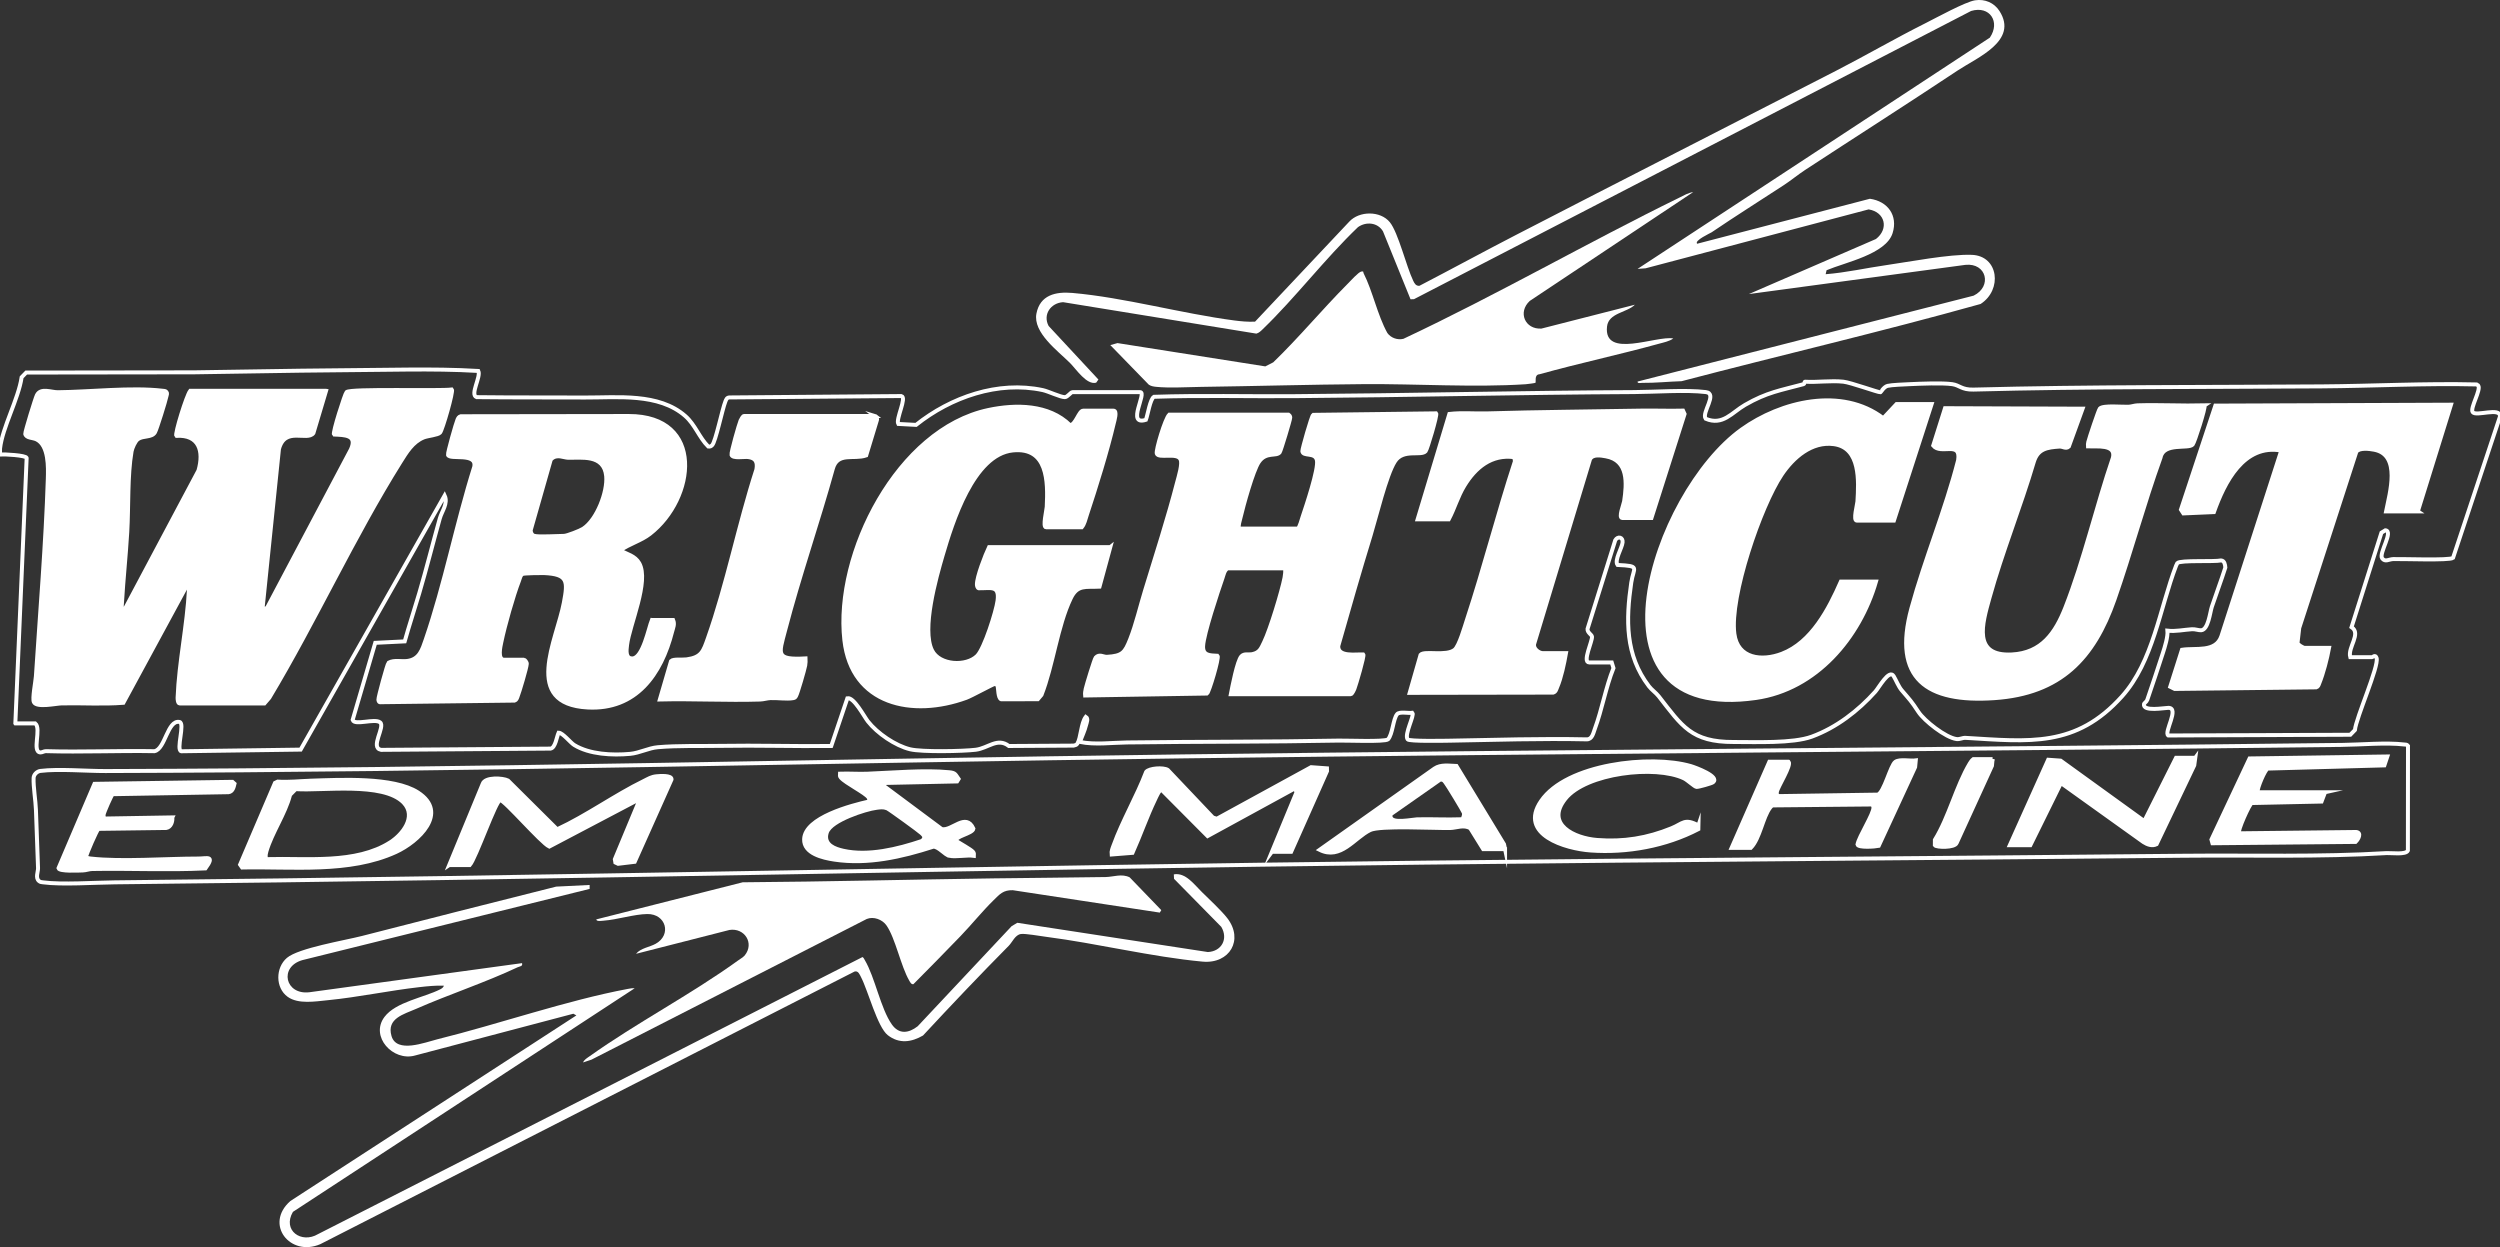 <?xml version="1.0" encoding="UTF-8"?>
<svg id="Layer_1" xmlns="http://www.w3.org/2000/svg" version="1.1" viewBox="0 0 1887.1 941.39">
  <rect x="0" y="0" width="1887.1" height="941.39" fill="#333333" stroke="none"/>
  <!-- Generator: Adobe Illustrator 29.3.1, SVG Export Plug-In . SVG Version: 2.1.0 Build 151)  -->
  <defs>
    <style>
      .st0, .st1 {
        fill: none;
      }

      .st1 {
        stroke: #fff;
        stroke-miterlimit: 10;
        stroke-width: 3px;
      }

      .st2 {
        fill: #fff;
      }
    </style>
  </defs>
  <path class="st1" d="M11.58,546l8.54-200.33c-.48-2.07-17.13-2.85-20.05-2.66.06-1.48-.18-3.03-.02-4.52,1.72-15.73,13.85-37.23,16.29-53.72l3.45-3.55,126.83-.17c53.6-.94,107.69-1.67,160.92-2.09,17.86-.14,35.82,0,53.53,1.06,2.08,4.42-6.46,17.86-1.37,19.76,27.29.34,54.69.15,81.93.29,24.31.12,55.6-3.64,75.65,13.96,7.47,6.55,10.52,16.27,17.33,23.03,1.38.17,2.02-.09,2.98-1.04,2.62-2.59,7.6-27.16,9.98-33.01.64-1.56,1.04-2.86,3-3l129.84-1.05c4.31,1.05-4.41,17.38-2.34,21.05l13.39.72c26.24-20.9,61.91-33.47,95.65-26.26,4.21.9,13.39,5.36,16.69,5.32,2.04-.03,4.45-3.78,5.78-3.78h51c5.63,0-10.79,25.69,4.4,20.89,1.38-3.6,3.18-15.78,6.11-17.38,35.03-1.17,70.38-.22,105.53-.47,85.15-.61,171.84-2.69,256.92-3.09,15.8-.07,39.29-1.84,54.09,0,9.21,1.14-3.39,15.5-.12,20.12,12.94,5.48,19.74-4.68,29.71-10.43,16.59-9.58,26.68-10.94,44.17-15.67.86-.23.65-1.88,1.13-1.85,9.27.59,19.38-1.02,28.96-.01,5.51.58,26.52,8.21,27.95,7.98.38-.06,2.51-4.1,5.4-4.83s12.98-1.12,16.71-1.29c8.27-.38,24.44-1.07,32.09,0,5.62.78,7.05,4.33,16,4.1,87.89-2.33,174.84-1.79,262.78-2.42,39.07-.28,77.93-2.41,117.02-1.47l1.23.79c2.36,3.25-6.36,17.12-4.16,20.13,2.57,3.51,21.11-4.1,20.59,3.36l-35.43,106.66c-2.86,2.06-38.16.67-45.12.88-3.35.1-6.11,2.55-8.41-.58-2.69-3.66,8.89-20.55,2.47-21.15l-2.98,1.82-22.57,71.29c7.55,4.93-3.05,15.24-.97,22.67h16.5c.43,0,2.48-2.27,3.39.66,1.89,6.15-15.46,45.02-16.38,54.35l-3.45,3.55-137.47.55c-3.48-2.5,8.79-20.82.15-20.86-2.96-.01-19.4,3.11-18.45-2.77.14-.87,1.95-1.74,2.47-3.24,4.02-11.57,7.94-23.62,11.75-35.25,1.56-4.78,3.94-12.43,3.5-16.99,6.33.73,12.38-.71,18.48-1.09,2.52-.16,4.93.89,6.93.78,5.44-.31,6.7-13.5,8.09-17.7,3.28-9.88,7.05-19.71,10.2-29.65-.18-2.21-.63-5.13-3.18-5.36-5.12,1.15-30.74-.38-33.05,1.98l-.97,2.03c-12.3,32.16-17.29,72.43-40.85,98.65-34.82,38.75-69.89,34.13-118.14,31.26-2.22-.13-4.19,1.26-6.74.91-8.18-1.1-24.24-13.66-28.76-20.54-5.52-8.41-6.22-8.82-12.57-16.24-2.42-2.83-4.29-7.7-6.15-10.79-3.32-5.5-11.24,8.94-13.77,11.76-13.1,14.6-29.47,27.2-48,34-14.33,5.26-42.95,3.98-58.97,4.03-31.9.1-38.91-11.93-56.56-34.52-2.1-2.69-5.31-4.83-7.41-7.59-17.91-23.46-17.43-50.1-13.32-78.2,1.71-11.72,7.24-12.5-10.34-13.33-2.6-3.57,3.4-12.79,3.8-17.07.38-4-3.59-4.85-5.53-1.67l-20.94,67c-.25,2.79,3.15,4.3,3.37,5.79.48,3.23-7.57,19.54-2.09,19.54h17l1.31,4.25c-5.88,14.63-8.67,31.33-14.1,45.96-1.19,3.22-2,7.95-6.16,7.84-34.35-.74-68.85.38-103,1-4.43.08-31.02.58-32.1-.97-2.79-3.78,5.38-18.2,3.57-20.07-2.83.46-9.74-1.12-11.51,1-3.12,3.74-3.32,15.11-6.92,19.08-2.79,1.97-31.01.77-37.12.89-52.79,1.04-106.83.72-159.79,1.41-11.81.15-23.97,1.91-35.66-.38,1.55-4.18,3.63-8.44,4.69-12.79.46-1.87,1.88-4.88-.2-6.18-3.71,4.82-3.64,15.84-6.42,20.31-.62.99-1.74,1.17-2.78,1.42l-48.86.3c-8.72-6.64-15.59,1.67-25.05,2.83s-40.64,1.78-49.44-.34c-11.22-2.7-24.85-12.07-31.93-21.07-2.87-3.65-10.53-18.4-15.49-17.5l-12.19,36.07c-27.94.33-55.94-.58-83.88-.09-15.08.26-32-.29-46.99,1.01-7.19.62-13.72,4.35-20.98,5.02-13.28,1.22-30.66.44-42.21-6.71-2.8-1.73-8.63-9.2-11.76-9.29-1.39,3.05-2.36,11.31-5.99,12.03l-127.99.95c-8.71-1.62,3.39-17.47-.75-20.74s-19.27,2.66-20.72-1.85l17.06-58.2,22.22-1.1c3.35-11.96,7.4-24.17,10.97-36.27,5.58-18.9,10.24-37.63,15.52-56.48,1.57-5.6,6.43-11.36,3.67-17.33l-108.71,191.78-90.13,1.25c-4.12-1,3.08-21.26-1.31-22.12-9.07-1.76-10.73,20.51-18.89,22.06-27.25-.5-54.97.79-81.93-.02-1.37-.04-2.89,1.02-4.12.97-6.74-.28.88-17.95-3.93-21.92h-15ZM246.08,295h-102.5c-2.76,3.46-11.77,32.74-10.5,34,17.23-1.03,20.92,11.51,16.72,26.22l-56.23,105.77c-2.27,1.12-1.59-4.42-1.53-5.54,1.03-17.99,2.99-36.01,4.03-53.97,1.11-19.13.07-42.21,3.25-60.75.43-2.53,2.71-7.73,4.78-9.22,3.94-2.85,10.43-1.02,12.86-5.14,1.32-2.24,8.1-24.07,8.71-27.35.2-1.06.8-2.04,0-3.08-.73-.99-1.96-.87-3.03-1-23.24-2.76-55.12.93-79.03,1.13-4.98.04-12.86-3.56-15.75,2.19-1.12,2.22-8.93,27.72-8.81,29.24.73,3.37,5.65,2.68,8.75,4.3,9.05,4.72,8.57,20.88,8.29,29.69-1.56,48.76-5.83,100.06-9,149-.26,4.03-2.83,16.82-1.5,19.52,2.15,4.35,16.57,1.05,20.97.95,15.51-.34,31.07.74,46.55-.45l48.49-89.49c2.26,1.44,1.11,2.28,1.02,3.98-1.33,26.71-7.57,55.15-8.56,81.55-.05,1.25.18,4.45,1.54,4.45h64l3.7-4.3c34.54-57.57,63.51-121.32,99-178,4.5-7.18,9.21-15.14,17.52-18.48,3.13-1.26,10.74-1.84,12.36-3.64,1.81-2,10.22-31.27,8.93-32.58-9.35,1.29-76.75-.87-79.53,1.98-1.17,1.19-10.7,30.88-9.48,32.02,8.22.4,17.79.28,12.78,11.28l-63.33,119.66-3.43,1.06,12.45-121.04c4.5-17.22,21.37-5.72,26-12l9.55-31.95ZM1458.08,305h-26.5l-10,10.67c-31.33-23.89-77.12-12.78-106.83,8.5-67.05,48.02-124.24,222,10.69,202.69,45.56-6.52,78.32-45.51,90.64-87.86h-26.5c-9.06,20.64-22.1,45.9-44.52,54.48-15.12,5.78-33.43,3.84-35.89-15.06-3.65-28,19.67-96.3,35.69-120.14,8.66-12.89,22.64-25.29,39.47-23.01,20.24,2.74,18.6,27.99,17.74,43.22-.13,2.33-3.48,14.51-.49,14.51h28l28.5-88ZM1825.08,386l25.04-80.53-177.87.7-25.99,78.52,1.86,2.86,23.01-1c7.98-22.41,22.5-51.59,50.87-46.45l-45.2,140.11c-4.27,12.49-19.41,8.65-29.75,10.25l-8.88,27.92,3.37,1.67,106.88-1.21c1.39-.46,1.69-1.66,2.17-2.83,3.18-7.84,5.97-18.74,7.5-27h-18.5c-.98,0-5.08-2.25-5.33-3.7l1.3-11.33,43.08-132.92c2.21-3.27,9.86-2.28,13.5-1.59,20.37,3.85,11.7,32.69,8.96,46.54h24ZM1664.08,306c-16.81.42-33.73-.56-50.54-.05-2.36.07-4.55.98-6.92,1.08-4.59.2-19.25-1.29-21.61,1.39-.88,1-8.12,22.63-8.71,25.3-.24,1.09-.32,2.16-.23,3.27,6.61.28,21.17-1.87,18.89,8.37-12.51,36.67-21.76,77.22-35.87,113.15-7.55,19.21-17.87,34.35-40.48,35.52-29.82,1.54-22.28-23.22-16.85-42.84,9.46-34.18,23.37-68.42,33.45-102.55,3.07-9.96,10.05-10.9,19.46-11.55,2.35-.16,4.83,2.07,6.97,0l10.39-28.6-103.85-.37-8.92,28.25c5.76,7.2,21.21-3.97,18.8,11.12-9.67,37.82-25.02,74.15-35.26,111.75-14.47,53.15,11.52,71.29,62.75,67.75,49.77-3.44,74.92-29.83,90.53-74.47,12.39-35.43,22.08-71.87,34.81-107.19,2.3-11.56,21.05-6.13,24.24-9.76,1.37-1.55,10.03-28.47,8.94-29.56ZM838.08,413h-91.5c-2.73,5.69-9.4,22.78-9.16,28.37.03.81.41,2.46,1.33,2.68,9.26.15,15.79-2.54,14.25,9.38-1.05,8.1-9.9,36.12-15.38,41.62-8.18,8.2-28.4,7.23-34.05-4.03-7.97-15.9,2.96-54.8,8.01-72.01,7.15-24.33,23.11-76.04,52.99-79.01,26.42-2.63,26.49,23.4,25.55,42.54-.12,2.5-3.24,15.46-.54,15.46h27c2.06-2.52,2.75-6.16,3.77-9.23,7.04-21.26,15.35-47.93,20.44-69.56.38-1.63,2.73-9.21-.21-9.21h-23c-3.13,0-5.57,10.65-9.87,10.93-16.05-15.75-40.91-15.82-61.64-11.44-68.34,14.45-116.08,108.42-108.71,173.73,5.51,48.91,51.57,58.3,91.99,43.54,3.89-1.42,20.03-10.28,21.21-10.38.44-.04,2.23.51,2.39.77.58,2.48.38,9.9,2.77,10.71l27.68-.06,2.75-3.25c8.67-22.1,12.02-51.95,22.08-72.92,5.05-10.53,11.19-8.26,21.72-8.78l8.14-29.86ZM1070.08,392h23.5c4.41-8.36,6.71-17.07,11.71-25.29,8.36-13.74,20.52-23.96,37.68-21.61l.59,3.02c-12.94,39.57-23.2,80.12-36.22,119.65-1.66,5.03-5.82,19.79-9.32,22.68-6.22,5.12-22.94.52-25.71,3.8l-8.24,28.75,108.31-.19c2.03-.61,2.27-2.36,2.99-4.01,3.12-7.24,5.35-18.05,6.71-25.79h-17.5c-3.02,0-7.75-3.61-6.43-7.35l42.06-139.03c2.15-3.98,8.12-2.85,11.93-2.18,17.24,3.03,15.8,20.47,13.82,33.93-.33,2.26-4.53,12.62-1.38,12.62h22l25.01-78.5-1.16-2.55c-10.62.28-21.27-.19-31.9,0-38.49.71-77.44.94-115.91,2.09-9.5.28-19.11-.69-28.58.42l-23.96,79.54ZM979.58,399h-44.5c-.34-2.88.65-5.49,1.29-8.21,2.09-8.93,9.37-35.6,13.88-42.12,5.47-7.93,13.23-3.89,15.75-7.25.82-1.09,7.95-24.77,7.92-26.14-.03-1.24-.41-1.55-1.33-2.28h-90c-3.11,3.07-10.21,26.86-9.42,29.36,1.25,3.97,15.27-1.01,17.84,4.28,1.9,2.94-1.42,13.51-2.42,17.36-6.92,26.82-16.08,55.13-24.23,81.77-3.59,11.73-6.82,25.58-11.25,36.75-4.03,10.17-5.88,12.57-17.53,13.27-2.71.16-5.79-2.5-8.56.64-.82.92-6.92,20.86-7.48,23.51-.36,1.69-.65,3.32-.46,5.05l92.02-1.48c1.5-.9,9.35-27.16,7.98-28.51-5.87-.3-11.27-.09-10.93-7.35.43-9.19,11.1-41.15,14.67-51.42.92-2.65,1.29-5.51,3.76-7.24h43.5c.17,2.4.01,4.68-.45,7.05-2.07,10.61-10.76,39.1-15.38,48.62-2.25,4.64-3.29,7.91-8.9,9.1-2.8.59-6.25-.69-8.33,1.67-3.17,3.58-6.85,23.02-7.93,28.57h90.5c.99,0,2.39-3.13,2.81-4.19,1.11-2.83,7.63-24.85,6.7-25.81-5.53-.31-19.36,2.18-18.93-6.39,7.91-27.93,15.9-55.88,24.43-83.61,4.16-13.55,11.69-45.37,18.31-55.69,6.3-9.83,19.75-3.77,23.25-7.75,1.13-1.29,8.98-27.5,7.94-28.56l-92.86,1.14c-1.2.77-8.29,25.94-8.18,27.36.34,4.46,9.72.46,11.02,7.02s-8.07,34.41-10.71,42.25c-.61,1.81-2.44,8.81-3.77,9.23ZM492.08,468c-2.47,6.17-6.75,28.6-14.59,29.01-5.54.29-4.64-6.29-4.15-10.26,1.87-15.14,16.89-47.89,9.16-61.67-3.14-5.6-9.35-6.77-14.4-9.58,6.93-4.99,15.68-7.22,22.48-12.5,34.39-26.7,41.65-89.1-16.01-88.99l-126.79.18c-1.44.43-1.86,1.31-2.44,2.56-1.08,2.36-7.56,25.29-7.18,26.62,1.14,3.98,21.99-2.1,19.85,8.97-13.37,42.43-22.24,88.59-36.64,130.44-2.63,7.65-4.72,14.91-13.87,16.13-4.67.62-9.87-1.02-14.18,1.32-1.01,1.03-7.86,26.42-7.7,27.86.14,1.24.44,2.23,1.94,1.97l100.87-1.22c1.39-.46,1.69-1.66,2.16-2.84,1.4-3.46,6.93-21.99,7.05-24.94.05-1.23-1.54-3.06-2.05-3.06h-15c-5.27,0-2.84-10.15-2.2-13.2,2.62-12.6,8.83-34.66,13.42-46.58.63-1.63,1.05-4.41,2.94-5.06,1.3-.44,13.53-.7,15.84-.59,18.37.85,18.05,6.16,15.01,22.44-5.25,28.14-31.72,76.35,17.95,79.03,36.65,1.98,55.6-25.06,63.8-57.27.8-3.13,2.09-5.54.74-8.77h-16ZM660.58,314h-99c-.71,0-2.18,2.53-2.56,3.44-1.17,2.72-7.33,24.4-6.86,25.92.92,2.92,9.52,1.29,12.44,1.62,5.83.67,7.37,3.77,6.37,9.42-13.35,41.35-22.18,86.65-36.61,127.39-3.48,9.83-4.79,14.39-16.07,15.93-3.19.44-10.06-.47-11.75,1.25l-8.47,29.03c25.13-.61,50.42.82,75.55.05,2.84-.09,5.24-.96,7.91-1.09,5.05-.24,12.58.9,17.05.05,1.5-.28,1.58-.45,2.32-1.68,1.14-1.88,6.42-20.13,6.92-23.08.3-1.76.34-3.5.25-5.26-22.89,1.25-20.18-3.01-15.5-21,10.64-40.94,24.71-81.21,36.02-121.98,3.51-13.1,15.77-6.92,25.25-10.25l8.06-26.53c.52-1.14-.33-2.95-1.33-3.24Z"/>
  <path class="st1" d="M1767.88,562.29c13.9-.17,33.54-1.93,46.75-.34,1.07.13,2.3-.04,3.02.98l-.08,79.12c-1.42,3.3-12.66,1.7-16.02,1.9-50.67,3.07-101.95,1.5-153,2-191.05,1.86-381.97,3.08-572.81,5.2-329.77,3.68-659.19,11.55-989.11,14.88-15.38.16-39.8,1.89-54.09,0-1.1-.15-2.17-.14-3.05-.95-2.98-2.36-.68-7.08-.78-9.77-.52-14.67-1.09-29.2-1.58-43.87-.25-7.34-2.03-17.29-1.77-24.18.1-2.65,2.6-5.03,5.16-5.34,13.77-1.69,34.42.14,49.05.1,271.86-.69,542.65-7.58,814.06-11.08,291.4-3.76,583.51-5.19,874.25-8.66ZM1755.08,598h-51c-.4-3.11,5.73-17.18,7.66-17.84l88.08-2.42,2.25-6.73-104,1.49-28.8,61.24.77,2.79,108.04-1.01c2.2-2.1,4.73-6.96.48-7.51l-88.5,1c-1.38-1.44,7.92-22.24,9.66-22.84l52.66-1.12,2.67-7.04ZM1657.08,572h-14.5l-23.98,47.8-63.17-45.65-9.36-.67-28.99,64.51h15.5l23.13-46.92,62.23,44.56c2.95,1.89,6.55,3.28,9.92,1.63l28.45-59.55.78-5.72ZM1504.08,573h-14.5c-1.18.91-1.94,2.04-2.7,3.3-10.12,16.89-15.73,40.49-26.35,57.67l-.03,4.09c1.16,1.61,14.96,2.01,16.44-1.71l26.67-58.33.47-5.03ZM1350.08,575h-14.5l-28.5,65h14.5c6.91-7.06,9-23.2,14.61-30.39,1-1.28,1.6-1.79,3.34-1.66l73.1-.69c1.04.4,1.44,1.15,1.52,2.24.31,4.73-10.92,21.84-12.06,27.98.5,2.52,13.31,1.64,16.02,1.04l27.51-59.49.48-5.03c-4.13.56-12.11-1.24-15.43,1.08-3.66,2.55-8.51,23.3-13.27,24.73l-74.68,1.12c-1.59-.8-1.71-1.53-1.47-3.19.54-3.61,11.27-20.25,8.84-22.73ZM1282.03,623.07c-10.53-5.64-11.6-1.44-20.27,2.11-18.33,7.49-36.27,10.43-56.21,8.86-17.13-1.34-39.37-11.71-23.99-31.06,15.6-19.61,68.12-25.66,89.52-15.47,2.77,1.32,8.01,6.35,9.52,6.5,1.36.14,11.46-2.71,12.47-3.52,5.47-4.34-13.49-11.25-16.77-12.21-30.29-8.79-93.81-1.79-113.05,26.38-17.43,25.52,18.71,36,37.35,37.32,27.69,1.97,56.82-3.35,81.37-16.1l.06-2.82ZM1136.08,641l-.78-3.72-35.91-59.09c-5.55-.15-11.78-1.38-16.64,1.97l-86.65,61.33c15.95,7.94,26.1-9.02,38.08-14.9,7.46-3.66,48.79-1.34,60.44-1.56,4.8-.09,10.34-2.8,15.21.21l9.75,15.74h16.5ZM960.08,643h14.5l27.11-60.96-.04-2.07-11.98-.88-71.17,38.94-2.96-.96-34.08-35.93c-3.44-2.08-14.07-1.27-16.28,1.47-7.03,18.47-17.92,36.99-24.58,55.42-.83,2.29-1.83,4.44-1.52,6.98l15.76-1.25c5.93-13.22,10.79-27.4,17.07-40.42.83-1.73,3.02-6.91,4.78-7.28l34.86,35.05,66.03-36.07,1.06,3.02-18.57,44.95ZM716.58,646c5.08,1.02,13.04-.75,18.5,0,.03-1.35.35-1.95-.66-3.05-1.83-1.99-9.59-6.14-12.33-7.97-2.49-3.59,12.18-5.62,12.7-9.47-5.75-12.64-16.41,2.16-23.95.29l-44.75-33.31,2.48-1.49,53.88-1.14,1.15-1.85c-2.54-3.63-2.39-4.61-6.96-5.08-18.53-1.88-43.17.38-62.02,1.1-6.82.26-13.73-.28-20.55-.04-.07,1.39-.29,1.91.68,3.04,3.51,4.07,18.59,11.5,20.84,14.94.65.99.57,1.91.48,3-13.07,2.93-48.54,12.07-49.08,28.5-.36,10.82,14.13,14.09,22.71,15.39,25.33,3.84,50.97-2.04,74.9-9.77,4.08.07,8.59,6.21,11.98,6.9ZM339.08,653h15.5c4.55-5.07,19.71-49.08,22.99-49.06s30.85,32.14,37.05,35.09l68.46-36.03-18.98,45.61.41,2.44,2.06.98,12.52-1.51,27.83-62.22c.2-3.26-8.83-2.6-11.4-2.34-4.06.41-5.97,1.82-9.47,3.53-22.09,10.8-43.04,26.09-65.51,36.5l-37.1-36.85c-3.75-1.92-17.41-2.88-19.12,2.63l-25.26,61.24ZM234.88,589.29c-8.4.26-16.84,1.26-25.3.7l-2.01.99-26.35,61.68,1.52,2.17c37.79-.82,80.77,4.42,116.02-11.67,17.11-7.81,40.36-29.71,16.66-45.01-18.33-11.83-58.76-9.54-80.54-8.87ZM130.09,617l-50.35.85c-1.72-.6-1.67-1.53-1.49-3.1s5.95-14.74,6.82-15.26l87.49-1.51c3.11-.43,3.86-3.81,4.46-6.4l-1.59-1.42-104.12,1.51-27.18,63.73c.74,2.52,15.41,1.74,18.5,1.65,2.37-.07,4.55-1.04,6.92-1.08,28.5-.53,57.06.9,85.54-.46,7.32-10.11,1.26-7.45-5.46-7.45-24.23,0-58.14,2.62-81.09,0-1.11-.13-3.21-.31-3.45-1.58-.21-1.13,8.17-20.36,9.22-20.81l51.25-.68c3.53-.67,4.84-4.86,4.52-7.97Z"/>
  <path class="st2" d="M1278.08,145.01l-123.35,82.14c-9.2,8.47-3.65,21.63,8.8,20.88l70.55-18.02c-5.9,6.03-19.87,6.08-21.03,16.47-2.75,24.72,37.31,6.6,50.02,9.01-3,2.19-7.4,3.03-10.98,4.02-29.82,8.22-60.2,14.7-90.01,22.99-4.17.28-2.44,5.75-3.06,6.44-.25.28-6.23,1.02-7.4,1.1-38.85,2.55-82.57-.38-122.08-.08-40.75.31-82.14,1.52-122.92,2.08-10.25.14-24.22.99-34.04-.05-1.9-.2-3.81-.51-5.42-1.62l-29.06-29.88,5.44-1.51,111.57,17.59,5.99-3.06c19.49-18.83,36.87-39.86,55.93-59.04,1.98-2,8.45-9.16,10.54-9.51s1.28.41,1.74,1.31c6.91,13.62,10.38,31.39,17.92,45.07,2.7,3.77,7.64,5.47,12.11,4.42,70.6-33.19,138.38-72.33,208.39-106.62,3.28-1.6,6.68-3.65,10.35-4.14Z"/>
  <path class="st2" d="M1362.45,128.38c-5.42,3.55-10.59,7.86-16.05,11.43-18.07,11.82-36.36,23.31-54.43,35.57-.84.57-13.37,6.24-10.88,8.61l130.38-33.95c13.51,1.9,21.31,12.64,17.13,25.97-4.97,15.87-35.86,22.05-49.84,27.97l-.68,3.01c15.38-1.21,30.34-4.66,45.65-6.85,17.77-2.55,47.79-8.41,64.7-7.77,20.23.77,23.19,26.38,6.62,37.08-74.71,20.94-150.57,38.58-225.71,58.29-10.01.31-19.82,1.38-29.74,1.27-1.17-.01-3.75.69-3.49-1.01l253.67-64.83c14.2-7.02,9.74-24.89-6.22-23.24l-163.46,22.05,95.93-41.56c9.89-7.65,7-20.31-5.51-22.36l-168.38,44.48-6.05.44L1502.01,28.42c8.11-11.87-.02-24.38-14.14-20.14l-420.52,217.54-2.62.1-20.79-51.28c-3.97-6.74-12.72-7.55-18.89-3.19-24.99,23.92-47.21,53.25-71.92,77.08-1.42,1.37-2.78,2.76-4.78,3.3l-145.88-23.74c-9.31.58-15.48,9.33-10.93,17.96l37.59,40.43-1.69,2.38c-7.25,1.97-15.16-10.31-19.8-14.92-9.04-8.99-28.06-22.88-25.31-37.22,2.7-14.04,14.52-16.71,27.13-15.6,39.24,3.43,82.49,15.56,122.23,20.77,4.94.65,10.72,1.2,15.69.89l71.06-75.44c7.55-8.24,23.54-8.38,30.67.41,6.37,7.85,12.47,33.49,17.62,44.15,1.01,2.09,1.99,3.98,4.68,3.85,24.28-12.61,48.36-25.73,72.66-38.28,80.82-41.74,161.22-82.63,241.91-124.09,22.55-11.58,44.58-24.42,67.23-35.77,8.11-4.06,30.19-16.21,37.61-17.38s14.45,1.83,18.45,8.06c14.49,22.56-16.81,35.12-31.5,44.88-38.24,25.41-76.92,50.07-115.32,75.19Z"/>
  <path class="st2" d="M852.78,662.31l23.81,24.69-1.14,1.87-110.92-16.9c-7.24-.2-9.85,2.97-14.49,7.51-8.48,8.3-16.62,18.44-24.92,27.05-11.8,12.24-23.68,24.35-35.66,36.39-1.61.29-2.46-1.57-3.11-2.68-6.39-10.9-10.45-32.09-17.25-41.75-3.08-4.38-9.65-6.91-14.83-4.81l-207.8,106.19-6.37,2.11c.91-2.12,3.08-3.35,4.87-4.62,35.61-25.35,76.48-46.6,111.85-72.14,1.47-1.06,4.31-2.78,5.3-3.99,7.57-9.3-.22-21.08-11.52-19.25l-70.5,18c3.5-4.36,10.23-5,14.88-7.61,12.21-6.85,7.65-22.59-6.33-22.42-9.94.12-22.69,4.26-33.06,5.02-1.18.09-5.47.83-5.48-.98l110.5-28c63.47-.45,126.67-2.1,190.03-2.97,27.89-.38,55.98-.54,84-1,5.74-.09,12.22-2.78,18.16.27Z"/>
  <path class="st2" d="M907.49,673.59c5.31,5.18,14.7,14,18.95,19.51,12.53,16.24,1.8,34.68-18.74,32.77-38.74-3.61-79.39-13.75-118.25-18.75-4.22-.54-15.57-2.56-18.79-2.1-4.42.64-6.42,6.07-9.18,8.86-21.9,22.13-43.48,44.87-64.73,67.75-8.84,5.17-18.09,6.4-26.59-.22-7.86-6.12-14.88-33.52-20.2-43.8-1.04-2-2.17-5.07-4.91-4.25l-403.3,205.8c-22.81,9.82-42.41-15.12-22.58-32.58l215.9-140.1-2.27-1.28-119.48,31.53c-16.61,4.72-34.21-14.31-23.11-29.1,8.55-11.4,29.87-14.62,42.13-20.87,1.11-.56,2.45-1.47,2.73-2.76-6.12-.19-12.3.43-18.37,1.12-23.04,2.61-46.09,7.59-69.14,9.86-9.54.94-22.43,3.21-30.42-2.55-9.36-6.73-9.26-22-.54-29.41s43.55-13.17,56.51-16.49c48.88-12.5,97.76-25.06,146.71-37.28l25.26-1.25v2.98s-216.79,53.74-216.79,53.74c-17.86,5.11-13.08,26.47,5.27,24.26l160.51-21.98c.63,2.56-1.65,2.33-3.33,3.12-24.48,11.54-51.69,20.44-76.64,31.4-9.27,4.07-22.46,7.2-18.57,20.51s25.25,4.78,34.55,2.47c46.64-11.55,97.48-29.33,143.93-38.06,1.68-.32,3.33-.64,5.05-.44l-257.95,168.76c-8.16,14.01,6.4,24.28,18.99,16.77l410.96-209.12c.91.55,1.24,1.48,1.75,2.33,7.71,12.99,11.88,36.5,20.42,48.58,5.43,7.68,12.71,6.61,19.49,1.33l70.92-75.57,4.3-2.53,143.79,22.08c10.38-.49,15.53-9.87,10.17-18.98l-35.69-36.28-.16-3.37c8.89-1.65,15.53,7.84,21.41,13.58Z"/>
  <path class="st0" d="M1228.06,504.01c2.72,5.85,5.76,11.7,9.6,16.91,2.93,3.98,7.53,7.23,10.28,10.72,6.21,7.87,7.99,13.73,16.66,21.33,2.92,2.56,6.65,2.22,5.48,7.02l-59.91-.09c-.33-2.04-.2-4.14.15-6.17,1.88-11.01,9.77-34.03,13.81-45.18.45-1.25,2.17-6,3.92-4.55Z"/>
  <path class="st0" d="M1450.42,551.66c1.15,1.15,9.77,5.22,3.17,6.35-5.87,1.01-15.53-.28-22.05-.05-12.82.46-23.1.6-35.96.24-1.99-.06-15.11,2.27-7.44-3.66,6.21-4.8,13.34-8.29,19.46-13.57,5.43-4.68,10.34-12.05,15.47-16.44.77-.66,1.22-1.64,2.56-1.59,2.52-.23,9.46,8.13,11.43,10.58,4.51,5.61,8.06,12.8,13.36,18.13Z"/>
  <path class="st0" d="M235.08,573l-.28-4.68c3.59-4.82,22.4-42.58,24.78-43.34.48-.15,2.52-.32,2.51.55-.41,6.65-6.79,18.74-3.04,24.78,1.88,3.02,16.17,1.94,17.61,3.68.16,6.8-3.41,11.99-1.58,19.02h-40Z"/>
  <path class="st0" d="M1669.08,431c1.42,1.27-9.47,34.64-11.42,36.08-2.56,2.21-5.38-.03-8.09-.07s-6.46,1.71-9.55-.56c.43-4,1.44-8.62,2.53-12.47,1.44-5.1,4.01-14.82,5.77-19.23.51-1.27,3.36-3.74,4.26-3.74h16.5Z"/>
  <path class="st0" d="M1578.08,557c2.68-6.17,9.89-8.01,15.33-12.17,2.42-1.85,13.34-13.46,14.32-13.63,1.12-.19,2.19.95,3.35.8-3.48,11.39,10.07,10.47,17.57,11.93,1.29,1.78-1.72,11.59-4.08,13.06h-46.5Z"/>
  <path class="st0" d="M1220.7,434.05c6.82,1.76,1.88,11.76,1.39,17.46-1.09,12.7-1.18,25.53,1.6,38.03-.55,3.57-16.62,3.91-16.62,0,5.83-7.46.42-16.15,1.62-22.66,1.12-6.07,4.89-13.88,6.89-19.89,1.44-4.33.65-10.09,5.12-12.94Z"/>
  <path class="st0" d="M650.49,550.59c2.07,2.31,4.28,4.79,6.58,6.92,3.47,3.2,9.96,4.96,9,10.49-10.17-2.37-21.27,2.95-31-2.02l7.01-22.98c4.74-.53,5.91,4.81,8.4,7.59Z"/>
  <path class="st0" d="M309.08,442l-9.08,32.41c-2.01,2.88-13.95,4.63-12.41-.38,6.45-8.35,10.14-20.71,16.1-28.92,1.43-1.97,2.59-3.54,5.38-3.11Z"/>
  <path class="st2" d="M246.08,295l-9.55,31.95c-4.62,6.28-21.5-5.22-26,12l-12.45,121.04,3.43-1.06,63.33-119.66c5.02-11-4.55-10.88-12.78-11.28-1.22-1.14,8.31-30.83,9.48-32.02,2.78-2.84,70.18-.68,79.53-1.98,1.29,1.31-7.13,30.57-8.93,32.58-1.62,1.8-9.23,2.38-12.36,3.64-8.31,3.34-13.02,11.3-17.52,18.48-35.49,56.69-64.46,120.43-99,178l-3.7,4.3h-64c-1.35,0-1.59-3.2-1.54-4.45.99-26.4,7.23-54.84,8.56-81.55.09-1.71,1.24-2.55-1.02-3.98l-48.49,89.49c-15.48,1.19-31.05.11-46.55.45-4.39.1-18.81,3.39-20.97-.95-1.33-2.69,1.23-15.48,1.5-19.52,3.17-48.94,7.44-100.24,9-149,.28-8.81.76-24.97-8.29-29.69-3.1-1.61-8.02-.92-8.75-4.3-.12-1.52,7.69-27.02,8.81-29.24,2.9-5.74,10.77-2.15,15.75-2.19,23.91-.19,55.79-3.88,79.03-1.13,1.08.13,2.3,0,3.03,1,.81,1.04.2,2.02,0,3.08-.61,3.28-7.38,25.11-8.71,27.35-2.44,4.12-8.92,2.28-12.86,5.14-2.07,1.5-4.34,6.69-4.78,9.22-3.18,18.54-2.14,41.63-3.25,60.75-1.04,17.96-3,35.98-4.03,53.97-.06,1.12-.74,6.66,1.53,5.54l56.23-105.77c4.2-14.71.5-27.25-16.72-26.22-1.27-1.26,7.74-30.54,10.5-34h102.5Z"/>
  <path class="st2" d="M492.08,468h16c1.35,3.23.05,5.64-.74,8.77-8.2,32.21-27.15,59.25-63.8,57.27-49.67-2.68-23.2-50.89-17.95-79.03,3.04-16.29,3.36-21.59-15.01-22.44-2.31-.11-14.54.15-15.84.59-1.89.65-2.31,3.43-2.94,5.06-4.6,11.92-10.81,33.98-13.42,46.58-.64,3.06-3.07,13.2,2.2,13.2h15c.51,0,2.1,1.83,2.05,3.06-.12,2.95-5.64,21.48-7.05,24.94-.48,1.17-.78,2.38-2.16,2.84l-100.87,1.22c-1.5.26-1.8-.73-1.94-1.97-.16-1.44,6.69-26.83,7.7-27.86,4.31-2.34,9.51-.7,14.18-1.32,9.16-1.22,11.24-8.47,13.87-16.13,14.4-41.85,23.28-88.01,36.64-130.44,2.14-11.07-18.71-4.99-19.85-8.97-.38-1.33,6.1-24.26,7.18-26.62.57-1.25,1-2.13,2.44-2.56l126.79-.18c57.67-.12,50.4,62.29,16.01,88.99-6.8,5.28-15.55,7.51-22.48,12.5,5.05,2.81,11.26,3.98,14.4,9.58,7.73,13.78-7.29,46.53-9.16,61.67-.49,3.97-1.39,10.54,4.15,10.26,7.84-.4,12.12-22.84,14.59-29.01ZM403.58,403c3.16.94,17.37,0,22,0,2.02,0,11.69-3.76,13.83-5.17,9.94-6.51,17.73-26.93,16.67-38.34-1.4-15.05-16.74-12.22-27.46-12.47-3.49-.08-8.24-2.88-11.54.72l-14.81,52.03c-.51,1.14.31,2.92,1.31,3.22Z"/>
  <path class="st2" d="M979.58,399c1.32-.42,3.16-7.42,3.77-9.23,2.64-7.84,11.98-35.86,10.71-42.25s-10.68-2.56-11.02-7.02c-.11-1.42,6.98-26.59,8.18-27.36l92.86-1.14c1.04,1.06-6.81,27.28-7.94,28.56-3.5,3.97-16.96-2.08-23.25,7.75-6.62,10.33-14.14,42.15-18.31,55.69-8.53,27.74-16.52,55.69-24.43,83.61-.44,8.57,13.4,6.08,18.93,6.39.94.96-5.59,22.98-6.7,25.81-.42,1.06-1.81,4.19-2.81,4.19h-90.5c1.08-5.54,4.77-24.98,7.93-28.57,2.08-2.36,5.53-1.07,8.33-1.67,5.61-1.19,6.65-4.46,8.9-9.1,4.61-9.52,13.31-38,15.38-48.62.46-2.37.62-4.65.45-7.05h-43.5c-2.47,1.72-2.84,4.59-3.76,7.24-3.57,10.27-14.25,42.23-14.67,51.42-.34,7.26,5.06,7.05,10.93,7.35,1.37,1.35-6.48,27.61-7.98,28.51l-92.02,1.48c-.19-1.73.1-3.36.46-5.05.56-2.65,6.66-22.59,7.48-23.51,2.77-3.14,5.85-.48,8.56-.64,11.65-.71,13.49-3.1,17.53-13.27,4.43-11.17,7.66-25.03,11.25-36.75,8.15-26.63,17.31-54.95,24.23-81.77.99-3.85,4.32-14.42,2.42-17.36-2.57-5.29-16.59-.32-17.84-4.28-.79-2.5,6.31-26.29,9.42-29.36h90c.92.72,1.3,1.04,1.33,2.28.03,1.37-7.1,25.04-7.92,26.14-2.51,3.37-10.27-.68-15.75,7.25-4.5,6.53-11.78,33.2-13.88,42.12-.64,2.72-1.63,5.33-1.29,8.21h44.5Z"/>
  <path class="st2" d="M838.08,413l-8.14,29.86c-10.53.53-16.66-1.75-21.72,8.78-10.06,20.97-13.41,50.82-22.08,72.92l-2.75,3.25-27.68.06c-2.39-.81-2.19-8.23-2.77-10.71-.16-.26-1.95-.81-2.39-.77-1.18.1-17.32,8.96-21.21,10.38-40.42,14.76-86.48,5.37-91.99-43.54-7.36-65.32,40.37-159.28,108.71-173.73,20.74-4.38,45.6-4.31,61.64,11.44,4.29-.28,6.74-10.93,9.87-10.93h23c2.94,0,.59,7.58.21,9.21-5.09,21.63-13.4,48.3-20.44,69.56-1.02,3.07-1.71,6.71-3.77,9.23h-27c-2.69,0,.42-12.96.54-15.46.93-19.14.86-45.17-25.55-42.54-29.87,2.97-45.84,54.68-52.99,79.01-5.05,17.2-15.99,56.11-8.01,72.01,5.65,11.26,25.87,12.23,34.05,4.03,5.48-5.49,14.33-33.52,15.38-41.62,1.54-11.92-4.98-9.23-14.25-9.38-.91-.22-1.29-1.87-1.33-2.68-.24-5.59,6.43-22.68,9.16-28.37h91.5Z"/>
  <path class="st2" d="M1664.08,306c1.1,1.09-7.57,28.01-8.94,29.56-3.19,3.63-21.94-1.8-24.24,9.76-12.73,35.32-22.42,71.77-34.81,107.19-15.61,44.64-40.76,71.03-90.53,74.47-51.23,3.54-77.22-14.6-62.75-67.75,10.24-37.6,25.58-73.93,35.26-111.75,2.41-15.09-13.04-3.92-18.8-11.12l8.92-28.25,103.85.37-10.39,28.6c-2.14,2.07-4.62-.15-6.97,0-9.41.65-16.4,1.59-19.46,11.55-10.08,34.13-23.99,68.37-33.45,102.55-5.43,19.62-12.97,44.38,16.85,42.84,22.6-1.16,32.93-16.3,40.48-35.52,14.11-35.93,23.35-76.48,35.87-113.15,2.28-10.24-12.28-8.09-18.89-8.37-.09-1.11-.01-2.17.23-3.27.59-2.66,7.83-24.29,8.71-25.3,2.36-2.68,17.02-1.19,21.61-1.39,2.37-.11,4.55-1.01,6.92-1.08,16.81-.52,33.73.46,50.54.05Z"/>
  <path class="st2" d="M1458.08,305l-28.5,88h-28c-3,0,.36-12.19.49-14.51.85-15.23,2.5-40.48-17.74-43.22-16.83-2.28-30.8,10.11-39.47,23.01-16.02,23.84-39.34,92.14-35.69,120.14,2.47,18.9,20.77,20.84,35.89,15.06,22.42-8.57,35.46-33.83,44.52-54.48h26.5c-12.32,42.34-45.08,81.34-90.64,87.86-134.93,19.31-77.74-154.67-10.69-202.69,29.72-21.28,75.5-32.39,106.83-8.5l10-10.67h26.5Z"/>
  <path class="st2" d="M1825.08,386h-24c2.74-13.85,11.42-42.7-8.96-46.54-3.64-.69-11.29-1.68-13.5,1.59l-43.08,132.92-1.3,11.33c.25,1.45,4.35,3.7,5.33,3.7h18.5c-1.52,8.27-4.32,19.16-7.5,27-.48,1.18-.78,2.38-2.17,2.83l-106.88,1.21-3.37-1.67,8.88-27.92c10.34-1.6,25.48,2.24,29.75-10.25l45.2-140.11c-28.37-5.14-42.88,24.03-50.87,46.45l-23.01,1-1.86-2.86,25.99-78.52,177.87-.7-25.04,80.53Z"/>
  <path class="st2" d="M1070.08,392l23.96-79.54c9.47-1.1,19.08-.13,28.58-.42,38.47-1.15,77.42-1.38,115.91-2.09,10.62-.2,21.28.28,31.9,0l1.16,2.55-25.01,78.5h-22c-3.15,0,1.05-10.36,1.38-12.62,1.98-13.46,3.42-30.91-13.82-33.93-3.81-.67-9.78-1.8-11.93,2.18l-42.06,139.03c-1.32,3.74,3.41,7.35,6.43,7.35h17.5c-1.36,7.75-3.59,18.56-6.71,25.79-.71,1.66-.96,3.4-2.99,4.01l-108.31.19,8.24-28.75c2.77-3.28,19.49,1.32,25.71-3.8,3.51-2.89,7.67-17.65,9.32-22.68,13.02-39.53,23.28-80.08,36.22-119.65l-.59-3.02c-17.17-2.35-29.32,7.87-37.68,21.61-5,8.22-7.3,16.93-11.71,25.29h-23.5Z"/>
  <path class="st2" d="M660.58,314c1,.3,1.86,2.1,1.33,3.24l-8.06,26.53c-9.48,3.33-21.75-2.85-25.25,10.25-11.31,40.78-25.38,81.04-36.02,121.98-4.68,17.99-7.39,22.25,15.5,21,.09,1.76.05,3.51-.25,5.26-.5,2.94-5.78,21.2-6.92,23.08-.75,1.22-.83,1.4-2.32,1.68-4.47.84-12.01-.29-17.05-.05-2.67.13-5.07,1-7.91,1.09-25.13.77-50.42-.67-75.55-.05l8.47-29.03c1.69-1.72,8.56-.82,11.75-1.25,11.28-1.54,12.59-6.1,16.07-15.93,14.42-40.74,23.26-86.04,36.61-127.39,1-5.65-.54-8.75-6.37-9.42-2.92-.33-11.52,1.3-12.44-1.62-.48-1.52,5.69-23.21,6.86-25.92.39-.9,1.85-3.44,2.56-3.44h99Z"/>
  <path class="st2" d="M339.08,653l25.26-61.24c1.71-5.51,15.37-4.55,19.12-2.63l37.1,36.85c22.47-10.41,43.42-25.7,65.51-36.5,3.5-1.71,5.41-3.12,9.47-3.53,2.57-.26,11.6-.91,11.4,2.34l-27.83,62.22-12.52,1.51-2.06-.98-.41-2.44,18.98-45.61-68.46,36.03c-6.2-2.95-33.7-35.07-37.05-35.09s-18.44,43.99-22.99,49.06h-15.5Z"/>
  <path class="st2" d="M716.58,646c-3.39-.68-7.91-6.83-11.98-6.9-23.93,7.74-49.57,13.61-74.9,9.77-8.58-1.3-23.06-4.57-22.71-15.39.54-16.43,36.01-25.57,49.08-28.5.09-1.1.17-2.02-.48-3-2.25-3.44-17.33-10.87-20.84-14.94-.97-1.13-.76-1.65-.68-3.04,6.82-.24,13.72.3,20.55.04,18.84-.72,43.49-2.98,62.02-1.1,4.57.46,4.41,1.44,6.96,5.08l-1.15,1.85-53.88,1.14-2.48,1.49,44.75,33.31c7.55,1.87,18.2-12.93,23.95-.29-.53,3.85-15.19,5.88-12.7,9.47,2.75,1.83,10.5,5.98,12.33,7.97,1.01,1.1.68,1.7.66,3.05-5.46-.75-13.42,1.02-18.5,0ZM661.83,611.26c-8.14.99-33.69,9.38-36.32,17.69-2.46,7.75,5.31,10.41,11.35,11.77,18.48,4.17,40.58-1.3,58.21-7.23,2.1-1.59.7-2.23-.5-3.48-1.37-1.43-24.07-17.87-25.52-18.47-2.48-1.01-4.69-.59-7.21-.28Z"/>
  <path class="st2" d="M960.08,643l18.57-44.95-1.06-3.02-66.03,36.07-34.86-35.05c-1.76.37-3.95,5.55-4.78,7.28-6.29,13.02-11.14,27.2-17.07,40.42l-15.76,1.25c-.31-2.54.69-4.69,1.52-6.98,6.65-18.43,17.54-36.95,24.58-55.42,2.2-2.74,12.84-3.55,16.28-1.47l34.08,35.93,2.96.96,71.17-38.94,11.98.88.04,2.07-27.11,60.96h-14.5Z"/>
  <path class="st2" d="M234.88,589.29c21.78-.67,62.22-2.96,80.54,8.87,23.7,15.3.45,37.2-16.66,45.01-35.25,16.1-78.22,10.86-116.02,11.67l-1.52-2.17,26.35-61.68,2.01-.99c8.46.56,16.9-.44,25.3-.7ZM202.08,646.99c29.08-.88,66.28,3.99,91.92-12.58,8.52-5.5,18.66-18.05,9.63-27.46-14.57-15.18-60.11-8.5-79.84-9.74l-3.47,3.53c-3.66,14.04-13.83,28.76-17.76,42.24-.39,1.35-.65,2.62-.47,4.02Z"/>
  <path class="st2" d="M1657.08,572l-.78,5.72-28.45,59.55c-3.37,1.65-6.97.26-9.92-1.63l-62.23-44.56-23.13,46.92h-15.5l28.99-64.51,9.36.67,63.17,45.65,23.98-47.8h14.5Z"/>
  <path class="st2" d="M130.09,617c.31,3.11-.99,7.3-4.52,7.97l-51.25.68c-1.06.45-9.44,19.68-9.22,20.81.24,1.27,2.34,1.45,3.45,1.58,22.95,2.63,56.86.01,81.09,0,6.72,0,12.78-2.66,5.46,7.45-28.48,1.35-57.05-.07-85.54.46-2.36.04-4.55,1.01-6.92,1.08-3.08.09-17.75.87-18.5-1.65l27.18-63.73,104.12-1.51,1.59,1.42c-.59,2.59-1.35,5.97-4.46,6.4l-87.49,1.51c-.87.53-6.65,13.7-6.82,15.26s-.23,2.5,1.49,3.1l50.35-.85Z"/>
  <path class="st2" d="M1755.08,598l-2.67,7.04-52.66,1.12c-1.75.6-11.05,21.4-9.66,22.84l88.5-1c4.25.55,1.73,5.42-.48,7.51l-108.04,1.01-.77-2.79,28.8-61.24,104-1.49-2.25,6.73-88.08,2.42c-1.93.66-8.06,14.72-7.66,17.84h51Z"/>
  <path class="st2" d="M1350.08,575c2.43,2.48-8.3,19.12-8.84,22.73-.25,1.66-.13,2.39,1.47,3.19l74.68-1.12c4.76-1.43,9.61-22.18,13.27-24.73,3.32-2.32,11.3-.52,15.43-1.08l-.48,5.03-27.51,59.49c-2.71.59-15.52,1.48-16.02-1.04,1.14-6.14,12.38-23.25,12.06-27.98-.07-1.1-.48-1.84-1.52-2.24l-73.1.69c-1.74-.12-2.34.38-3.34,1.66-5.6,7.19-7.69,23.34-14.61,30.39h-14.5l28.5-65h14.5Z"/>
  <path class="st2" d="M1136.08,641h-16.5l-9.75-15.74c-4.87-3.01-10.41-.3-15.21-.21-11.65.22-52.98-2.1-60.44,1.56-11.98,5.88-22.13,22.83-38.08,14.9l86.65-61.33c4.86-3.36,11.09-2.12,16.64-1.97l35.91,59.09.78,3.72ZM1102.98,616.91c.24-.98.86-1.85.55-2.91-.37-1.26-12.5-21.25-13.57-22.37-.69-.72-.96-1.82-2.36-1.69l-36.51,25.57c-1.03,4.91,15.58,1.52,18.45,1.45,11.13-.3,22.32.39,33.43-.05Z"/>
  <path class="st2" d="M1282.03,623.07l-.06,2.82c-24.55,12.75-53.68,18.07-81.37,16.1-18.63-1.32-54.78-11.81-37.35-37.32,19.25-28.17,82.76-35.17,113.05-26.38,3.28.95,22.24,7.86,16.77,12.21-1.02.81-11.11,3.66-12.47,3.52-1.51-.16-6.74-5.18-9.52-6.5-21.4-10.19-73.92-4.14-89.52,15.47-15.38,19.35,6.86,29.72,23.99,31.06,19.94,1.56,37.88-1.37,56.21-8.86,8.67-3.54,9.74-7.74,20.27-2.11Z"/>
  <path class="st2" d="M1504.08,573l-.47,5.03-26.67,58.33c-1.48,3.72-15.27,3.32-16.44,1.71l.03-4.09c10.62-17.18,16.23-40.78,26.35-57.67.76-1.26,1.52-2.39,2.7-3.3h14.5Z"/>
  <path class="st0" d="M403.58,403c-1-.3-1.83-2.08-1.31-3.22l14.81-52.03c3.3-3.61,8.05-.8,11.54-.72,10.73.25,26.06-2.58,27.46,12.47,1.06,11.4-6.73,31.83-16.67,38.34-2.14,1.4-11.81,5.17-13.83,5.17-4.63,0-18.84.94-22,0Z"/>
  <path class="st0" d="M661.83,611.26c2.52-.31,4.73-.73,7.21.28,1.46.6,24.16,17.04,25.52,18.47,1.2,1.26,2.6,1.89.5,3.48-17.63,5.93-39.73,11.4-58.21,7.23-6.04-1.36-13.8-4.02-11.35-11.77,2.63-8.31,28.18-16.7,36.32-17.69Z"/>
  <path class="st0" d="M202.08,646.99c-.18-1.4.08-2.68.47-4.02,3.93-13.47,14.1-28.2,17.76-42.24l3.47-3.53c19.72,1.24,65.27-5.44,79.84,9.74,9.03,9.41-1.11,21.96-9.63,27.46-25.64,16.57-62.84,11.7-91.92,12.58Z"/>
  <path class="st0" d="M1102.98,616.91c-11.12.44-22.31-.26-33.43.05-2.87.08-19.49,3.46-18.45-1.45l36.51-25.57c1.4-.13,1.67.97,2.36,1.69,1.07,1.12,13.2,21.11,13.57,22.37.31,1.07-.31,1.93-.55,2.91Z"/>
</svg>